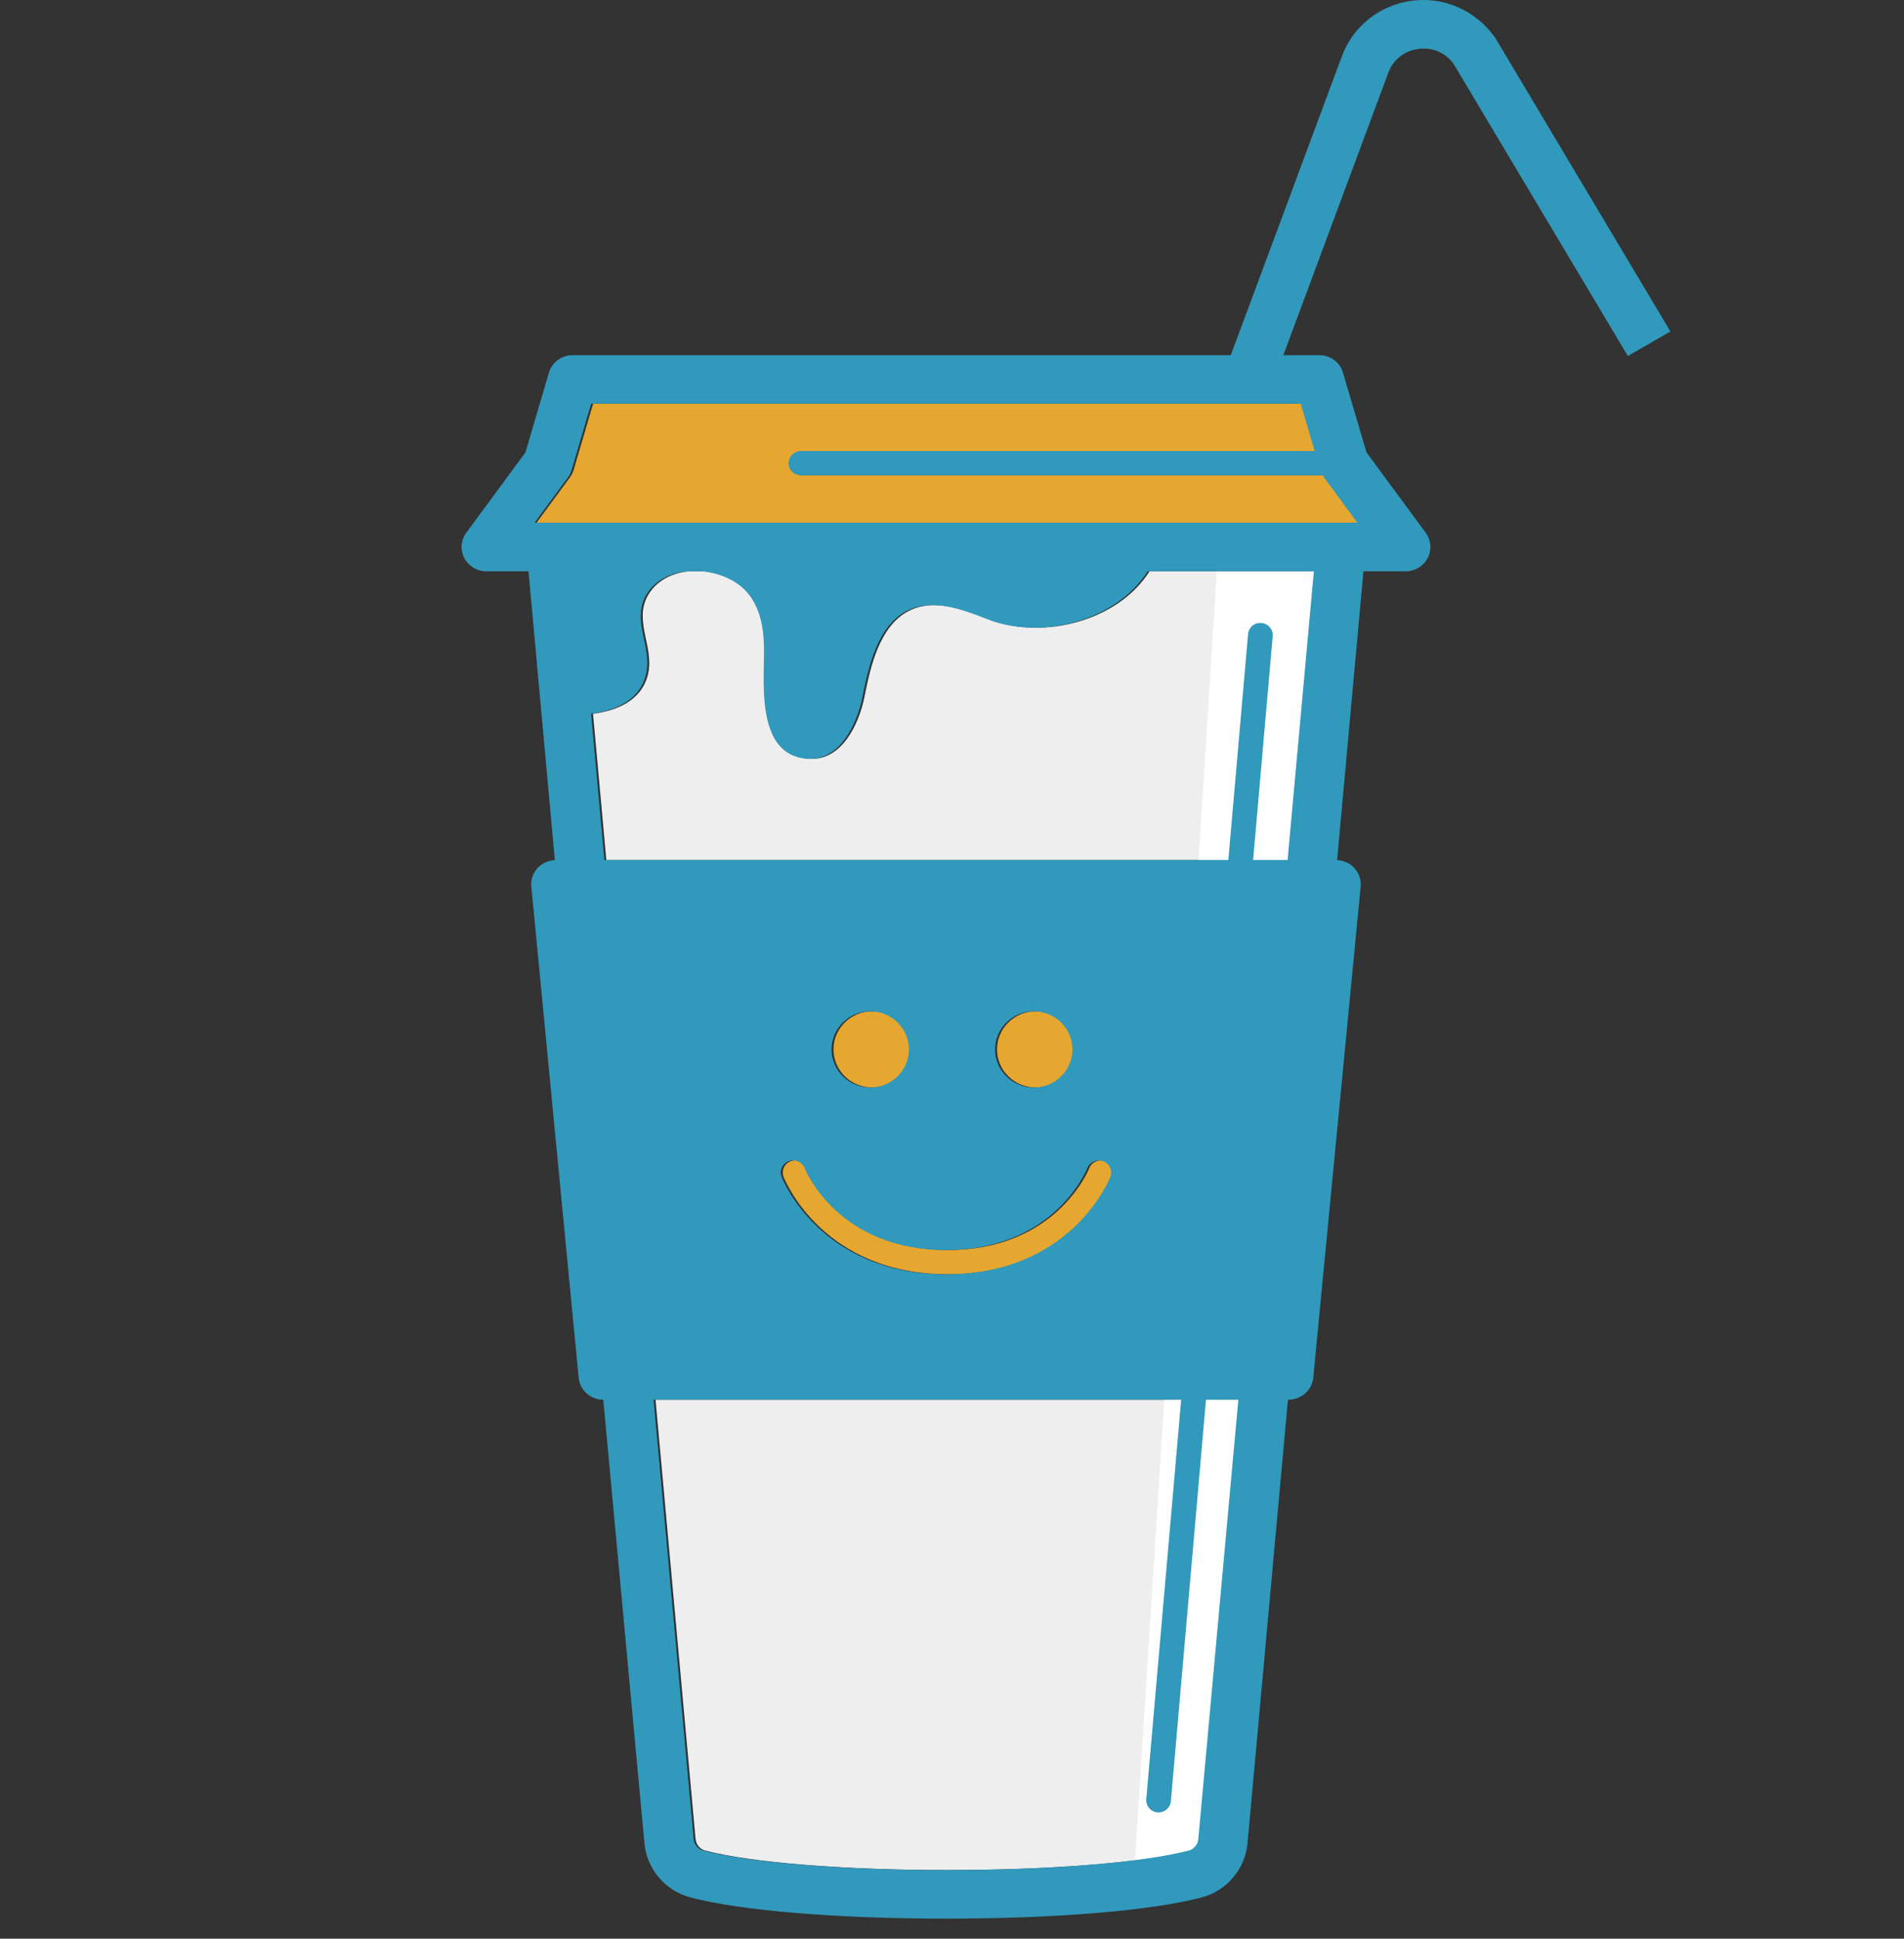 <?xml version="1.0" encoding="utf-8"?>
<!-- Generator: Adobe Illustrator 16.0.0, SVG Export Plug-In . SVG Version: 6.00 Build 0)  -->
<!DOCTYPE svg PUBLIC "-//W3C//DTD SVG 1.1//EN" "http://www.w3.org/Graphics/SVG/1.1/DTD/svg11.dtd">
<svg version="1.1" id="Layer_1" xmlns="http://www.w3.org/2000/svg" xmlns:xlink="http://www.w3.org/1999/xlink" x="0px" y="0px"
	 width="331.039px" height="336.942px" viewBox="0 0 331.039 336.942" enable-background="new 0 0 331.039 336.942"
	 xml:space="preserve">
<rect x="0" y="0" width="331.039" height="336.942" fill="#333333" stroke="none"/>
<path fill="#E5A730" d="M164.813,217.252c18.639,0,24.341-13.652,24.574-14.233c0.437-1.081,1.675-1.615,2.78-1.193
	c1.1,0.424,1.647,1.64,1.222,2.723c-0.273,0.692-6.919,16.924-28.576,16.924c-21.656,0-28.3-16.231-28.572-16.924
	c-0.428-1.086,0.119-2.307,1.225-2.729c1.109-0.42,2.349,0.119,2.776,1.205C140.472,203.6,146.177,217.252,164.813,217.252
	L164.813,217.252z"/>
<path fill="#E5A730" d="M144.915,182.386c0-3.654,3.013-6.618,6.73-6.618c3.718,0,6.73,2.964,6.73,6.618
	c0,3.653-3.012,6.617-6.73,6.617C147.928,189.003,144.915,186.04,144.915,182.386L144.915,182.386z"/>
<path fill="#E5A730" d="M173.347,182.386c0-3.654,3.012-6.618,6.729-6.618c3.716,0,6.731,2.964,6.731,6.618
	c0,3.653-3.016,6.617-6.731,6.617C176.359,189.003,173.347,186.04,173.347,182.386L173.347,182.386z"/>
<path fill="#EFEEEE" d="M215.653,243.277l-6.961,76.335c-0.089,0.969-0.759,1.776-1.672,2.014c-2.501,0.653-5.787,1.224-9.678,1.71
	c-8.598,1.067-20.125,1.682-32.531,1.682c-18.006,0-34.18-1.3-42.215-3.392c-0.901-0.237-1.571-1.045-1.659-2.014l-6.961-76.335
	H215.653z"/>
<path fill="#EFEEEE" d="M228.778,99.281l-4.57,50.188H105.421l-2.313-25.416c4.394-0.547,8.693-2.5,9.617-7.154
	c0.925-4.631-2.567-9.075-0.05-13.452c1.483-2.579,4.216-3.885,7.172-4.167h2.501c2.872,0.266,5.677,1.416,7.509,3.253
	c2.485,2.496,3.231,6.208,3.314,9.694c0.139,5.794-1.649,18.886,7.432,19.644c5.738,0.476,8.76-6.092,9.679-10.663
	c1.045-5.24,2.623-12.76,8.15-15.229c4.294-1.914,9.258-0.066,13.63,1.661c9.146,3.602,22.294,0.398,27.811-8.361H228.778z"/>
<path fill="#FFFFFF" d="M215.653,243.277l-6.961,76.335c-0.089,0.969-0.759,1.776-1.672,2.014c-2.501,0.653-5.787,1.224-9.678,1.71
	l5.086-80.059H215.653z"/>
<polygon fill="#FFFFFF" points="228.778,99.281 224.208,149.469 208.382,149.469 211.569,99.281 "/>
<path fill="#E5A730" d="M228.923,78.392H139.6c-1.187,0-2.146,0.945-2.146,2.11s0.959,2.109,2.146,2.109h90.758
	c0.068,0.118,0.098,0.255,0.18,0.365l5.798,7.869H93.291l5.795-7.869c0.292-0.392,0.511-0.833,0.648-1.299l3.395-11.518h123.368
	L228.923,78.392z"/>
<g id="XMLID_1_">
	<g>
		<path fill="#3199BB" d="M259.956,6.548l30.47,51.06l-7.399,4.27l-30.36-50.88c-1.43-1.88-3.67-2.81-6.05-2.5
			c-2.431,0.32-4.391,1.86-5.23,4.12l-18.26,49.11h6.25c1.91,0,3.59,1.24,4.12,3.04l4.09,13.86l10.29,13.96
			c0.95,1.29,1.08,2.98,0.35,4.4c-0.739,1.41-2.21,2.3-3.829,2.3h-7.341l-4.58,50.2c1.141,0.05,2.221,0.53,2.99,1.36
			c0.82,0.88,1.21,2.06,1.101,3.24l-8.24,85.37c-0.21,2.16-2.061,3.819-4.4,3.819l-7.029,77.091c-0.41,4.489-3.631,8.279-8.021,9.42
			c-8.83,2.3-25.43,3.67-44.41,3.67c-18.98,0-35.58-1.37-44.41-3.681c-4.38-1.14-7.6-4.92-8.01-9.409l-7.16-77.091
			c-2.22,0-4.07-1.659-4.28-3.819l-8.23-85.37c-0.12-1.18,0.28-2.36,1.09-3.24c0.78-0.83,1.86-1.31,3-1.36l-4.58-50.2h-7.35
			c-1.61,0-3.09-0.89-3.82-2.3c-0.73-1.42-0.6-3.11,0.35-4.4l10.29-13.96l4.08-13.86c0.53-1.8,2.21-3.04,4.12-3.04h114.43l19.34-52
			c1.93-5.19,6.58-8.86,12.149-9.6C251.036-0.592,256.515,1.738,259.956,6.548z M235.996,90.848l-5.8-7.87
			c-0.08-0.11-0.11-0.25-0.181-0.37h-90.76c-1.19,0-2.15-0.94-2.15-2.1c0-1.17,0.96-2.11,2.15-2.11h89.32l-2.42-8.24h-123.37
			l-3.4,11.52c-0.13,0.47-0.35,0.91-0.64,1.3l-5.8,7.87H235.996z M223.866,149.468l4.569-50.18h-28.909
			c-5.521,8.76-18.66,11.96-27.811,8.35c-4.37-1.72-9.33-3.57-13.63-1.66c-5.53,2.47-7.1,9.99-8.15,15.23
			c-0.92,4.58-3.94,11.14-9.68,10.67c-9.08-0.76-7.29-13.85-7.43-19.64c-0.08-3.5-0.83-7.2-3.32-9.7c-1.82-1.84-4.63-2.99-7.5-3.25
			h-2.5c-2.96,0.28-5.69,1.58-7.18,4.16c-2.51,4.38,0.98,8.82,0.06,13.45c-0.93,4.66-5.23,6.61-9.62,7.15l2.31,25.42h108.49
			l3.43-39.27c0.11-1.17,1.1-2.04,2.33-1.92c1.17,0.09,2.05,1.12,1.95,2.28l-3.4,38.91H223.866z M208.345,319.619l6.96-76.341h-5.63
			l-6.1,69.79c-0.101,1.101-1.04,1.931-2.141,1.931c-0.06,0-0.119,0-0.189-0.01c-1.18-0.101-2.05-1.12-1.95-2.28l6.07-69.431h-91.73
			l6.96,76.341c0.08,0.96,0.75,1.77,1.66,2.01c8.03,2.09,24.21,3.39,42.21,3.39c18.01,0,34.181-1.3,42.21-3.39
			C207.585,321.388,208.255,320.579,208.345,319.619z M193.045,204.548c0.43-1.08-0.12-2.3-1.22-2.72
			c-1.11-0.42-2.351,0.109-2.78,1.189c-0.24,0.58-5.939,14.24-24.58,14.24c-18.63,0-24.34-13.66-24.57-14.23
			c-0.43-1.09-1.67-1.63-2.77-1.21c-1.11,0.431-1.66,1.65-1.23,2.73c0.27,0.69,6.92,16.93,28.57,16.93
			C186.125,221.478,192.776,205.239,193.045,204.548z M186.465,182.388c0-3.649-3.02-6.62-6.729-6.62c-3.721,0-6.73,2.971-6.73,6.62
			c0,3.65,3.01,6.62,6.73,6.62C183.446,189.008,186.465,186.039,186.465,182.388z M158.036,182.388c0-3.649-3.02-6.62-6.73-6.62
			c-3.72,0-6.73,2.971-6.73,6.62c0,3.65,3.01,6.62,6.73,6.62C155.016,189.008,158.036,186.039,158.036,182.388z"/>
	</g>
	<g>
	</g>
</g>
</svg>

